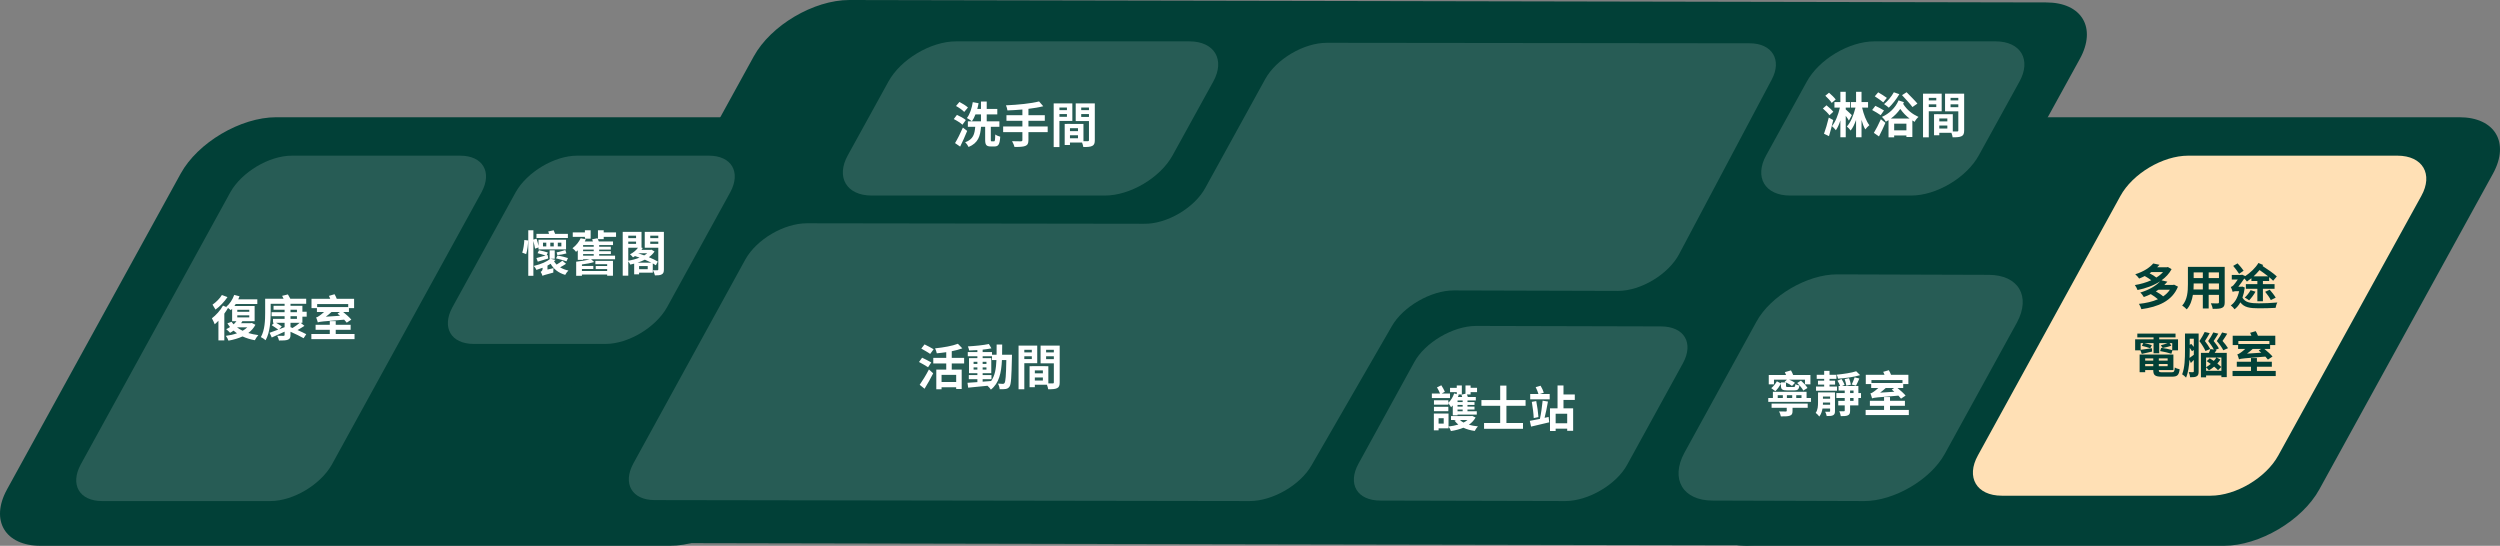<svg width="513" height="112" viewBox="0 0 513 112" fill="none" xmlns="http://www.w3.org/2000/svg">
<rect x="0" y="0" width="513" height="112" fill="#808080" stroke="none"/>
<path d="M192.598 35.636C196.101 29.248 192.998 24.057 185.692 24.057H56.687C49.381 24.057 40.574 29.248 37.071 35.636L1.442 100.421C-2.061 106.809 1.041 112 8.347 112H137.453C144.759 112 153.566 106.809 157.069 100.421L192.598 35.636Z" fill="#014037"/>
<path d="M98.821 39.43C101.023 35.337 99.121 31.943 94.418 31.943H59.889C55.185 31.943 49.581 35.337 47.279 39.43L16.554 95.33C14.352 99.422 16.254 102.816 20.957 102.816H55.486C60.19 102.816 65.794 99.422 68.096 95.33L98.821 39.43Z" fill="white" fill-opacity="0.15"/>
<path d="M511.559 35.636C515.061 29.248 511.959 24.057 504.653 24.057H406.873C399.567 24.057 390.76 29.248 387.257 35.636L351.628 100.421C348.125 106.809 351.227 112 358.533 112H456.313C463.619 112 472.427 106.809 475.929 100.421L511.559 35.636Z" fill="#014037"/>
<path d="M426.789 12.078C430.292 5.69 427.19 0.499 419.884 0.499L174.283 0C166.977 0 158.17 5.191 154.667 11.579L106.127 99.822C102.624 106.21 105.727 111.401 113.033 111.401L358.634 111.9C365.94 111.9 374.747 106.709 378.25 100.321L426.789 12.078Z" fill="#014037"/>
<path d="M363.538 16.371C365.739 12.278 363.638 8.884 359.034 8.884L272.263 8.784C267.559 8.784 261.955 12.078 259.653 16.171L247.343 38.531C245.141 42.624 239.436 46.018 234.732 45.918L165.576 45.818C160.872 45.818 155.267 49.112 152.965 53.205L129.947 95.13C127.745 99.223 129.646 102.617 134.35 102.617L256.45 102.816C261.154 102.816 266.859 99.522 269.16 95.43L285.574 66.98C287.876 62.888 293.68 59.594 298.284 59.594L332.012 59.693C336.716 59.693 342.32 56.3 344.522 52.207L363.538 16.371Z" fill="white" fill-opacity="0.15"/>
<path d="M248.944 16.77C251.446 12.278 249.244 8.485 244.04 8.485H196.201C190.997 8.485 184.792 12.178 182.289 16.77L173.983 31.843C171.481 36.335 173.682 40.128 178.887 40.128H226.726C231.93 40.128 238.135 36.435 240.637 31.843L248.944 16.77Z" fill="white" fill-opacity="0.15"/>
<path d="M496.846 40.228C499.348 35.736 497.147 31.943 491.942 31.943H449.007C443.803 31.943 437.598 35.636 435.096 40.228L405.872 93.433C403.37 97.925 405.572 101.718 410.776 101.718H453.611C458.815 101.718 465.02 98.025 467.522 93.433L496.846 40.228Z" fill="#FFE0B5"/>
<path d="M345.323 74.567C347.624 70.374 345.623 66.98 340.819 66.98L302.888 66.881C298.184 66.881 292.379 70.275 290.177 74.367L278.768 95.13C276.466 99.323 278.468 102.717 283.272 102.717L321.203 102.816C325.907 102.816 331.711 99.422 333.913 95.33L345.323 74.567Z" fill="white" fill-opacity="0.15"/>
<path d="M300.138 82.509H299.088V82.169H300.138V82.509ZM300.138 83.439H299.088V83.099H300.138V83.439ZM300.138 84.389H299.088V84.029H300.138V84.389ZM298.928 80.889L298.398 80.729C298.148 81.469 297.708 82.179 297.198 82.659V82.139H294.248V83.039H297.198V82.729C297.378 82.949 297.658 83.369 297.758 83.569C297.878 83.449 297.998 83.319 298.108 83.189V85.229H299.088V85.079H303.038V84.389H301.128V84.029H302.568V83.439H301.128V83.099H302.568V82.509H301.128V82.169H302.838V81.459H301.198C301.148 81.289 301.088 81.109 301.018 80.939H301.768V80.459H303.088V79.579H301.768V79.099H300.718V80.789L299.888 80.989C299.938 81.129 299.988 81.299 300.038 81.459H299.158C299.228 81.319 299.288 81.159 299.348 81.009L299.108 80.939H299.968V79.099H298.928V79.589H297.548V80.469H298.928V80.889ZM294.248 84.379H297.198V83.479H294.248V84.379ZM297.538 80.749H295.838L296.488 80.389C296.328 80.019 296.028 79.469 295.758 79.059L294.868 79.489C295.098 79.869 295.348 80.369 295.498 80.749H293.818V81.689H297.538V80.749ZM301.138 86.179C300.898 86.379 300.628 86.559 300.318 86.709C300.028 86.559 299.778 86.379 299.588 86.179H301.138ZM296.248 86.929H295.198V85.809H296.248V86.929ZM302.088 85.339L301.908 85.379H297.748V86.179H298.838L298.458 86.299C298.688 86.609 298.948 86.879 299.248 87.119C298.638 87.309 297.938 87.439 297.238 87.519V84.859H294.228V88.309H295.198V87.889H297.238V87.529C297.428 87.769 297.648 88.189 297.728 88.449C298.648 88.309 299.518 88.089 300.288 87.769C300.958 88.089 301.738 88.309 302.618 88.429C302.748 88.159 303.038 87.719 303.268 87.489C302.608 87.429 301.978 87.319 301.418 87.159C301.998 86.749 302.458 86.269 302.788 85.669L302.088 85.339ZM313.048 83.269V82.089H309.118V79.119H307.838V82.089H303.988V83.269H307.838V86.799H304.528V87.989H312.518V86.799H309.118V83.269H313.048ZM316.948 85.739C317.198 84.789 317.448 83.489 317.638 82.399L316.548 82.219C316.448 83.359 316.218 84.939 315.988 85.959C315.198 86.119 314.478 86.269 313.918 86.359L314.178 87.539C315.228 87.299 316.608 86.979 317.898 86.659L317.778 85.559L316.948 85.739ZM314.328 82.459C314.508 83.509 314.688 84.889 314.718 85.789L315.688 85.589C315.628 84.679 315.448 83.349 315.238 82.299L314.328 82.459ZM316.788 80.579C316.668 80.189 316.408 79.589 316.128 79.149L315.118 79.439C315.338 79.869 315.578 80.439 315.688 80.849H313.998V81.939H317.998V80.849H315.978L316.788 80.579ZM321.588 86.849H319.218V84.899H321.588V86.849ZM323.148 82.069V80.939H320.828V79.099H319.608V83.789H318.058V88.439H319.218V87.959H321.588V88.399H322.808V83.789H320.828V82.069H323.148Z" fill="white"/>
<path d="M413.879 66.182C416.781 60.791 414.179 56.399 408.074 56.399L376.948 56.3C370.844 56.3 363.337 60.692 360.435 65.982L345.623 92.934C342.721 98.324 345.323 102.717 351.428 102.717L382.553 102.816C388.658 102.816 396.164 98.424 399.067 93.134L413.879 66.182Z" fill="white" fill-opacity="0.15"/>
<path d="M364.019 77.914H366.669L366.199 78.354C366.289 78.384 366.379 78.424 366.469 78.464H365.449V78.674L364.619 78.244C364.339 78.734 363.899 79.304 363.459 79.644L364.299 80.274C364.739 79.864 365.149 79.264 365.449 78.744V79.154C365.449 79.904 365.719 80.114 366.769 80.114H368.159C368.889 80.114 369.149 79.894 369.239 79.114C368.979 79.064 368.609 78.954 368.409 78.834C368.369 79.324 368.309 79.414 368.049 79.414H366.909C366.549 79.414 366.489 79.384 366.489 79.154V78.484C366.949 78.684 367.439 78.974 367.719 79.194L368.339 78.554C368.049 78.344 367.599 78.094 367.149 77.914H370.379V78.864H371.499V76.954H367.959C367.849 76.634 367.669 76.294 367.509 76.004L366.249 76.364C366.339 76.534 366.429 76.744 366.509 76.954H362.949V78.864H364.019V77.914ZM368.779 78.594C369.269 79.044 369.819 79.704 370.039 80.144L370.899 79.614C370.639 79.154 370.049 78.544 369.559 78.104L368.779 78.594ZM363.529 83.684H366.639V84.284C366.639 84.404 366.589 84.434 366.419 84.444C366.249 84.444 365.589 84.444 365.069 84.424C365.219 84.714 365.379 85.134 365.429 85.444C366.229 85.444 366.829 85.454 367.259 85.304C367.709 85.154 367.829 84.884 367.829 84.334V83.684H370.939V82.824H363.529V83.684ZM364.789 81.094H365.839V81.664H364.789V81.094ZM367.759 81.094V81.664H366.669V81.094H367.759ZM369.669 81.094V81.664H368.589V81.094H369.669ZM370.709 81.664V80.404H363.799V81.664H362.849V82.464H371.609V81.664H370.709ZM380.889 76.184C379.949 76.504 378.309 76.744 376.889 76.884C377.009 77.104 377.129 77.474 377.169 77.704C378.679 77.604 380.449 77.364 381.699 76.974L380.889 76.184ZM380.849 79.144C381.049 78.764 381.309 78.224 381.539 77.674L380.569 77.434C380.429 77.874 380.169 78.504 379.969 78.904L380.849 79.144ZM379.809 78.934C379.739 78.574 379.589 78.024 379.419 77.604L378.529 77.794C378.679 78.224 378.829 78.784 378.869 79.154L379.809 78.934ZM376.949 79.314H375.419V78.914H376.559V78.114H375.419V77.744H376.829V76.914H375.419V76.104H374.319V76.914H372.789V77.744H374.319V78.114H373.049V78.914H374.319V79.314H372.649V80.174H376.949V79.314ZM374.059 83.054C374.069 82.894 374.069 82.744 374.069 82.594H375.539V83.054H374.059ZM375.539 81.364V81.824H374.069V81.364H375.539ZM376.539 80.514H373.059V82.554C373.059 83.274 373.029 84.104 372.579 84.724C372.779 84.854 373.179 85.264 373.319 85.474C373.679 85.024 373.879 84.424 373.979 83.824H375.539V84.344C375.539 84.454 375.499 84.484 375.379 84.494C375.269 84.494 374.879 84.504 374.519 84.484C374.649 84.724 374.799 85.104 374.839 85.374C375.439 85.374 375.849 85.364 376.139 85.214C376.449 85.054 376.539 84.804 376.539 84.364V80.514ZM380.349 82.254H379.639V81.674H380.349V82.254ZM379.639 80.144H380.349V80.664H379.639V80.144ZM381.879 80.664H381.339V79.204H377.989L378.509 78.974C378.389 78.654 378.139 78.144 377.879 77.774L377.049 78.104C377.259 78.434 377.479 78.864 377.589 79.204H377.279V80.144H378.539V80.664H376.819V81.674H378.539V82.254H377.209V83.194H378.539V84.244C378.539 84.354 378.499 84.394 378.369 84.394C378.239 84.394 377.799 84.394 377.429 84.384C377.559 84.674 377.689 85.094 377.729 85.394C378.379 85.394 378.859 85.384 379.189 85.224C379.539 85.064 379.639 84.794 379.639 84.264V83.194H381.339V81.674H381.879V80.664ZM390.389 77.984V78.594H384.019V77.984H390.389ZM385.799 80.574C386.199 80.274 386.599 79.954 386.959 79.614H388.689L388.199 79.944C388.359 80.074 388.539 80.224 388.719 80.384L385.799 80.574ZM383.969 79.614H385.439C385.039 79.974 384.679 80.244 384.519 80.354C384.249 80.554 384.029 80.684 383.809 80.714C383.929 80.994 384.089 81.524 384.149 81.744C384.549 81.584 385.089 81.544 389.559 81.184C389.779 81.414 389.959 81.634 390.089 81.804L391.029 81.174C390.659 80.724 389.969 80.104 389.359 79.614H390.539V78.814H391.599V76.904H388.039C387.929 76.604 387.759 76.254 387.589 75.964L386.429 76.304C386.529 76.474 386.619 76.694 386.699 76.904H382.859V78.814H383.969V79.614ZM387.829 84.124V83.264H390.889V82.244H387.829V81.484H386.609V82.244H383.699V83.264H386.609V84.124H382.829V85.174H391.689V84.124H387.829Z" fill="white"/>
<path d="M191.579 71.669C191.149 71.389 190.279 70.95 189.719 70.669L189.049 71.529C189.629 71.859 190.479 72.329 190.869 72.629L191.579 71.669ZM191.099 74.37C190.659 74.1 189.769 73.669 189.219 73.4L188.579 74.279C189.169 74.6 190.029 75.07 190.439 75.359L191.099 74.37ZM189.719 79.769C190.329 78.799 190.959 77.659 191.489 76.609L190.619 75.809C190.019 76.969 189.249 78.21 188.719 78.96L189.719 79.769ZM196.209 78.389H193.209V76.919H196.209V78.389ZM197.839 74.579V73.439H195.299V72.07C196.079 71.919 196.829 71.719 197.469 71.48L196.559 70.54C195.459 70.98 193.579 71.309 191.879 71.48C192.019 71.749 192.179 72.21 192.229 72.499C192.849 72.439 193.519 72.37 194.169 72.269V73.439H191.509V74.579H194.169V75.84H192.129V79.879H193.209V79.469H196.209V79.829H197.339V75.84H195.299V74.579H197.839ZM201.639 77.809H203.449V76.969H201.639V76.579H203.409V73.49H201.639V73.1H203.559V73.879H204.469C204.399 75.669 204.159 77.1 203.379 78.18C202.799 78.23 202.209 78.279 201.639 78.32V77.809ZM199.779 75.84V75.389H200.559V75.84H199.779ZM202.419 75.389V75.84H201.639V75.389H202.419ZM201.639 74.68V74.24H202.419V74.68H201.639ZM199.779 74.24H200.559V74.68H199.779V74.24ZM205.629 72.79C205.649 72.129 205.649 71.43 205.649 70.7H204.509C204.509 71.439 204.509 72.129 204.499 72.79H203.559V72.24H201.639V71.749C202.289 71.68 202.909 71.59 203.439 71.48L202.919 70.59C201.819 70.829 200.089 70.999 198.609 71.079C198.719 71.309 198.829 71.68 198.869 71.919C199.409 71.909 199.979 71.879 200.559 71.84V72.24H198.589V73.1H200.559V73.49H198.839V76.579H200.559V76.969H198.799V77.809H200.559V78.409C199.789 78.46 199.089 78.51 198.529 78.549L198.669 79.549C199.749 79.46 201.189 79.309 202.629 79.159C202.889 79.379 203.179 79.71 203.329 79.95C205.009 78.62 205.469 76.559 205.599 73.879H206.499C206.439 77.109 206.339 78.329 206.129 78.6C206.039 78.73 205.939 78.769 205.789 78.769C205.599 78.769 205.219 78.76 204.779 78.719C204.979 79.049 205.109 79.529 205.129 79.859C205.609 79.87 206.069 79.879 206.369 79.82C206.699 79.749 206.929 79.65 207.159 79.32C207.479 78.859 207.559 77.409 207.649 73.32C207.649 73.18 207.659 72.79 207.659 72.79H205.629ZM211.729 71.779V72.309H210.189V71.779H211.729ZM210.189 73.68V73.109H211.729V73.68H210.189ZM212.839 74.529V70.919H209.009V79.879H210.189V74.529H212.839ZM214.659 73.7V73.109H216.249V73.7H214.659ZM216.249 71.779V72.309H214.659V71.779H216.249ZM212.349 78.079V77.46H213.999V78.079H212.349ZM213.999 76.609H212.349V76.01H213.999V76.609ZM217.449 70.919H213.529V74.549H216.249V78.46C216.249 78.62 216.189 78.68 216.009 78.68C215.879 78.689 215.509 78.689 215.119 78.68V75.139L211.759 75.129V75.139H211.269V79.46H212.349V78.95H214.829C214.949 79.26 215.059 79.629 215.089 79.879C215.949 79.879 216.529 79.85 216.919 79.65C217.319 79.46 217.449 79.109 217.449 78.469V70.919Z" fill="white"/>
<path d="M45.531 60.535C45.151 61.205 44.331 62.025 43.611 62.515C43.791 62.775 44.081 63.255 44.221 63.525C45.101 62.905 46.051 61.905 46.681 60.965L45.531 60.535ZM48.731 67.175H50.731C50.471 67.435 50.151 67.665 49.791 67.875C49.391 67.675 49.021 67.465 48.681 67.215L48.731 67.175ZM48.691 64.705H51.151V65.125H48.691V64.705ZM48.691 63.575H51.151V63.985H48.691V63.575ZM51.671 66.275L51.481 66.315H49.481C49.571 66.185 49.651 66.055 49.731 65.915H52.251V62.795H48.101C48.191 62.665 48.281 62.525 48.371 62.375H52.801V61.425H48.891C48.991 61.215 49.081 61.005 49.151 60.795L48.061 60.515C47.731 61.455 47.131 62.375 46.431 62.955C46.481 62.985 46.531 63.025 46.591 63.065L45.761 62.715C45.221 63.695 44.311 64.685 43.481 65.315C43.661 65.605 43.961 66.275 44.061 66.545C44.311 66.335 44.561 66.085 44.821 65.815V69.845H46.031V64.355C46.311 63.975 46.571 63.585 46.791 63.195C47.001 63.345 47.231 63.525 47.361 63.645C47.451 63.555 47.541 63.465 47.631 63.365V65.915H48.511C48.341 66.145 48.151 66.355 47.941 66.555C47.781 66.395 47.641 66.215 47.521 66.035L46.661 66.345C46.831 66.615 47.001 66.865 47.201 67.105C46.951 67.275 46.691 67.425 46.411 67.545C46.641 67.715 47.041 68.095 47.211 68.295C47.451 68.165 47.691 68.015 47.921 67.845C48.151 68.045 48.381 68.225 48.631 68.395C47.931 68.635 47.141 68.815 46.341 68.915C46.541 69.155 46.791 69.615 46.881 69.905C47.921 69.715 48.901 69.435 49.771 69.035C50.521 69.385 51.371 69.645 52.291 69.815C52.451 69.495 52.761 69.025 53.011 68.765C52.281 68.675 51.591 68.525 50.951 68.335C51.561 67.875 52.061 67.325 52.411 66.645L51.671 66.275ZM59.611 67.135V66.235H61.511C61.121 66.585 60.511 67.015 60.031 67.305L59.611 67.135ZM57.291 67.565L57.821 66.975C57.541 66.765 57.061 66.475 56.641 66.235H58.401V67.135L57.291 67.565ZM59.611 64.885H60.931V65.435H59.611V64.885ZM59.611 63.555H60.931V64.065H59.611V63.555ZM62.051 64.975H62.931V63.965H62.051V62.755H59.611V62.335H62.831V61.295H59.571C59.431 61.005 59.251 60.685 59.081 60.415L57.891 60.705C57.991 60.875 58.101 61.085 58.191 61.295H54.411V64.185C54.411 65.665 54.351 67.735 53.531 69.175C53.791 69.285 54.291 69.615 54.501 69.815C55.391 68.265 55.541 65.815 55.541 64.185V62.335H58.401V62.755H56.131V63.555H58.401V64.065H55.731V64.885H58.401V65.435H56.021V66.235H56.241L55.761 66.735C56.181 67.005 56.761 67.385 57.091 67.635C56.401 67.895 55.781 68.125 55.321 68.285L55.761 69.255C56.521 68.915 57.481 68.475 58.401 68.055V68.695C58.401 68.855 58.341 68.915 58.161 68.915C57.991 68.925 57.381 68.925 56.881 68.905C57.031 69.175 57.191 69.585 57.251 69.875C58.081 69.875 58.661 69.865 59.061 69.715C59.461 69.555 59.611 69.305 59.611 68.715V68.075C60.591 68.505 61.691 69.045 62.301 69.405L62.841 68.575C62.411 68.345 61.731 68.025 61.051 67.725C61.501 67.485 62.011 67.175 62.471 66.865L61.681 66.235H62.051V64.975ZM71.451 62.395V63.005H65.081V62.395H71.451ZM66.861 64.985C67.261 64.685 67.661 64.365 68.021 64.025H69.751L69.261 64.355C69.421 64.485 69.601 64.635 69.781 64.795L66.861 64.985ZM65.031 64.025H66.501C66.101 64.385 65.741 64.655 65.581 64.765C65.311 64.965 65.091 65.095 64.871 65.125C64.991 65.405 65.151 65.935 65.211 66.155C65.611 65.995 66.151 65.955 70.621 65.595C70.841 65.825 71.021 66.045 71.151 66.215L72.091 65.585C71.721 65.135 71.031 64.515 70.421 64.025H71.601V63.225H72.661V61.315H69.101C68.991 61.015 68.821 60.665 68.651 60.375L67.491 60.715C67.591 60.885 67.681 61.105 67.761 61.315H63.921V63.225H65.031V64.025ZM68.891 68.535V67.675H71.951V66.655H68.891V65.895H67.671V66.655H64.761V67.675H67.671V68.535H63.891V69.585H72.751V68.535H68.891Z" fill="white"/>
<path d="M149.863 39.43C152.065 35.337 150.163 31.943 145.459 31.943H118.437C113.733 31.943 108.129 35.337 105.827 39.43L92.816 63.087C90.614 67.18 92.516 70.574 97.22 70.574H124.242C128.946 70.574 134.55 67.18 136.852 63.087L149.863 39.43Z" fill="white" fill-opacity="0.15"/>
<path d="M116.551 52.954C116.041 52.774 115.081 52.544 114.401 52.424L114.101 53.014C114.791 53.174 115.751 53.454 116.241 53.624L116.551 52.954ZM116.011 51.304C115.551 51.444 114.711 51.714 114.221 51.784L114.371 52.344C114.891 52.304 115.671 52.174 116.231 52.004L116.011 51.304ZM116.531 47.994H113.911C113.831 47.754 113.721 47.474 113.611 47.254L112.491 47.494C112.551 47.634 112.621 47.814 112.671 47.994H110.081V48.844H116.531V47.994ZM107.971 52.144C108.211 51.384 108.361 50.214 108.371 49.344L107.591 49.244C107.551 50.074 107.401 51.184 107.161 51.844L107.971 52.144ZM111.421 49.794H112.101V50.564H111.421V49.794ZM112.921 49.794H113.631V50.564H112.921V49.794ZM114.461 49.794H115.191V50.564H114.461V49.794ZM110.501 50.774V51.174H116.151V49.194H110.501V50.464C110.411 50.024 110.251 49.444 110.101 48.974L109.451 49.164V47.254H108.401V56.594H109.451V49.444C109.591 49.984 109.731 50.624 109.791 51.024L110.501 50.774ZM110.351 53.694C110.981 53.504 111.761 53.274 112.491 53.044L112.371 52.324L112.171 52.384L112.411 51.814C111.981 51.664 111.171 51.464 110.601 51.354L110.311 51.954C110.841 52.074 111.531 52.284 111.961 52.434C111.251 52.644 110.581 52.824 110.071 52.954L110.351 53.694ZM115.401 53.494C115.101 53.734 114.641 54.034 114.211 54.294C114.011 54.084 113.831 53.854 113.691 53.614C113.801 53.534 113.901 53.434 114.001 53.344L112.961 53.094H113.831V51.374H112.781V53.094H112.911C112.261 53.664 111.091 54.204 109.521 54.574C109.721 54.754 109.971 55.134 110.071 55.384C110.531 55.244 110.941 55.104 111.341 54.944V55.114C111.341 55.514 111.121 55.684 110.941 55.784C111.081 55.974 111.261 56.384 111.321 56.604C111.501 56.494 111.831 56.394 113.541 55.934C113.531 55.704 113.541 55.304 113.581 55.024L112.341 55.314V54.504C112.561 54.384 112.781 54.254 112.991 54.124C113.621 55.234 114.611 56.014 115.981 56.404C116.121 56.114 116.411 55.714 116.641 55.514C115.991 55.374 115.421 55.154 114.931 54.854C115.341 54.634 115.771 54.394 116.151 54.134L115.401 53.494ZM120.021 48.974H121.201V47.244H120.021V47.694H117.531V48.604H120.021V48.974ZM119.651 52.134H121.831V52.464H119.651V52.134ZM121.831 50.624H119.651V50.284H121.831V50.624ZM121.831 51.544H119.651V51.214H121.831V51.544ZM122.951 52.134H125.351V51.544H122.951V51.214H125.341V50.624H122.951V50.284H125.791V49.554H122.881C122.801 49.324 122.701 49.084 122.601 48.884L121.501 49.104C121.561 49.244 121.611 49.394 121.671 49.554H119.991C120.071 49.404 120.151 49.244 120.221 49.094L119.151 48.894C118.841 49.554 118.271 50.344 117.471 50.934C117.701 51.084 118.051 51.444 118.201 51.674C118.331 51.574 118.451 51.464 118.561 51.364V53.324H119.651V53.204H121.031C120.321 53.414 119.211 53.594 118.231 53.704V56.594H119.411V56.334H124.591V56.584H125.781V53.534H122.171V54.214H124.591V54.584H122.241V55.214H124.591V55.614H119.411V55.204H121.751V54.574H119.411V54.264C120.301 54.154 121.221 53.994 121.931 53.764L121.291 53.204H126.211V52.464H122.951V52.134ZM123.881 47.694V47.244H122.701V49.074H123.881V48.604H126.411V47.694H123.881ZM130.811 53.904C131.331 53.734 131.841 53.524 132.321 53.284C132.801 53.484 133.261 53.694 133.671 53.904H130.811ZM131.141 55.244V54.594H132.911V55.244H131.141ZM128.921 50.834H130.911C130.581 51.314 130.021 51.804 129.271 52.194C129.471 52.324 129.751 52.614 129.891 52.814C130.041 52.724 130.171 52.634 130.301 52.544C130.611 52.644 130.921 52.744 131.241 52.864C130.521 53.154 129.701 53.374 128.921 53.494V50.834ZM130.521 48.364V48.864H128.921V48.364H130.521ZM128.921 49.574H130.521V50.044H128.921V49.574ZM131.021 51.964H132.821C132.631 52.124 132.421 52.264 132.191 52.404C131.791 52.254 131.381 52.114 130.991 51.994L131.021 51.964ZM134.981 53.674C134.521 53.394 133.871 53.074 133.151 52.774C133.621 52.444 134.021 52.054 134.311 51.604L133.681 51.234L133.511 51.274H131.631C131.731 51.144 131.821 51.014 131.901 50.874L131.641 50.824V47.574H127.781V56.564H128.921V53.634C129.081 53.834 129.251 54.114 129.331 54.294C129.601 54.244 129.861 54.174 130.131 54.104V56.294H131.141V55.954H133.951V54.054C134.191 54.184 134.411 54.314 134.581 54.434L134.981 53.674ZM133.431 50.044V49.574H135.081V50.044H133.431ZM135.081 48.364V48.864H133.431V48.364H135.081ZM136.231 47.574H132.301V50.834H135.081V55.264C135.081 55.404 135.041 55.454 134.901 55.454C134.771 55.464 134.361 55.474 133.971 55.454C134.141 55.724 134.331 56.224 134.391 56.514C135.021 56.514 135.481 56.484 135.801 56.294C136.141 56.104 136.231 55.814 136.231 55.284V47.574Z" fill="white"/>
<path d="M198.625 22.062C198.245 21.702 197.475 21.222 196.875 20.922L196.175 21.752C196.775 22.072 197.525 22.602 197.855 22.972L198.625 22.062ZM198.185 24.632C197.785 24.282 196.975 23.842 196.365 23.572L195.715 24.432C196.345 24.742 197.125 25.242 197.495 25.592L198.185 24.632ZM197.585 26.182C197.085 27.332 196.445 28.592 195.975 29.362L197.025 30.082C197.525 29.082 198.035 27.922 198.465 26.862L197.585 26.182ZM203.515 29.002C203.345 29.002 203.315 28.962 203.315 28.642V26.022H205.075V24.892H202.475V23.472H204.645V22.352H202.475V20.832H201.295V22.352H200.535C200.645 21.972 200.735 21.582 200.805 21.182L199.615 20.962C199.415 22.212 199.015 23.462 198.405 24.222C198.695 24.362 199.205 24.702 199.435 24.892C199.715 24.502 199.955 24.022 200.165 23.472H201.295V24.892H198.605V26.022H200.115C199.995 27.482 199.745 28.572 198.045 29.202C198.315 29.432 198.625 29.872 198.755 30.162C200.755 29.332 201.155 27.892 201.305 26.022H202.155V28.652C202.155 29.702 202.365 30.052 203.305 30.052H204.085C204.875 30.052 205.155 29.612 205.245 28.052C204.935 27.972 204.465 27.782 204.225 27.592C204.195 28.802 204.165 29.002 203.965 29.002H203.515ZM214.985 25.952H211.035V24.782H214.395V23.642H211.035V22.332C212.135 22.202 213.185 22.032 214.075 21.802L213.215 20.812C211.575 21.242 208.835 21.512 206.425 21.612C206.545 21.872 206.695 22.352 206.725 22.662C207.705 22.622 208.755 22.562 209.795 22.472V23.642H206.525V24.782H209.795V25.952H205.845V27.112H209.795V28.722C209.795 28.922 209.705 28.992 209.475 29.002C209.255 29.002 208.415 29.002 207.675 28.972C207.865 29.292 208.095 29.812 208.165 30.152C209.185 30.162 209.905 30.132 210.385 29.952C210.855 29.762 211.035 29.452 211.035 28.742V27.112H214.985V25.952ZM218.935 22.072V22.602H217.395V22.072H218.935ZM217.395 23.972V23.402H218.935V23.972H217.395ZM220.045 24.822V21.212H216.215V30.172H217.395V24.822H220.045ZM221.865 23.992V23.402H223.455V23.992H221.865ZM223.455 22.072V22.602H221.865V22.072H223.455ZM219.555 28.372V27.752H221.205V28.372H219.555ZM221.205 26.902H219.555V26.302H221.205V26.902ZM224.655 21.212H220.735V24.842H223.455V28.752C223.455 28.912 223.395 28.972 223.215 28.972C223.085 28.982 222.715 28.982 222.325 28.972V25.432L218.965 25.422V25.432H218.475V29.752H219.555V29.242H222.035C222.155 29.552 222.265 29.922 222.295 30.172C223.155 30.172 223.735 30.142 224.125 29.942C224.525 29.752 224.655 29.402 224.655 28.762V21.212Z" fill="white"/>
<path d="M414.379 16.77C416.881 12.278 414.679 8.485 409.475 8.485H384.655C379.45 8.485 373.245 12.178 370.743 16.77L362.437 31.843C359.934 36.335 362.136 40.128 367.341 40.128H392.161C397.365 40.128 403.57 36.435 406.072 31.843L414.379 16.77Z" fill="white" fill-opacity="0.15"/>
<path d="M376.685 20.416C376.395 20.016 375.805 19.436 375.315 19.026L374.555 19.646C375.035 20.086 375.615 20.706 375.865 21.116L376.685 20.416ZM376.195 22.936C375.905 22.556 375.265 21.996 374.795 21.606L374.055 22.266C374.525 22.666 375.145 23.276 375.405 23.656L376.195 22.936ZM375.265 24.126C374.985 25.326 374.585 26.616 374.285 27.446L375.305 27.936C375.605 26.946 375.945 25.736 376.175 24.636L375.265 24.126ZM379.995 23.626C379.825 23.456 379.155 22.806 378.745 22.456V22.086H379.645V20.946H378.745V18.836H377.645V20.946H376.425V22.086H377.545C377.205 23.566 376.625 25.046 375.915 25.876C376.155 26.076 376.525 26.466 376.715 26.726C377.085 26.216 377.385 25.516 377.645 24.716V28.166H378.745V23.766C379.005 24.126 379.255 24.496 379.395 24.746L379.995 23.626ZM383.325 22.086V20.946H381.985V18.836H380.865V20.946H379.815V22.086H380.745C380.365 23.616 379.765 25.126 378.975 25.956C379.225 26.146 379.575 26.546 379.755 26.786C380.195 26.246 380.555 25.486 380.865 24.616V28.166H381.985V24.596C382.205 25.386 382.465 26.076 382.765 26.556C382.955 26.276 383.355 25.876 383.595 25.686C382.955 24.896 382.425 23.456 382.105 22.086H383.325ZM393.455 21.256C392.945 20.636 391.925 19.636 391.235 18.926L390.295 19.526C390.995 20.286 391.985 21.336 392.435 21.966L393.455 21.256ZM388.615 18.936C388.125 19.826 387.345 20.766 386.605 21.366C386.885 21.536 387.365 21.886 387.585 22.096C388.295 21.416 389.165 20.316 389.745 19.326L388.615 18.936ZM387.185 20.086C386.785 19.776 385.965 19.266 385.405 18.946L384.705 19.766C385.255 20.126 386.065 20.666 386.445 21.006L387.185 20.086ZM386.595 22.666C386.175 22.396 385.355 21.966 384.825 21.716L384.165 22.576C384.735 22.876 385.535 23.356 385.915 23.636L386.595 22.666ZM385.565 27.996C386.025 27.136 386.485 26.126 386.885 25.206L385.955 24.466C385.495 25.496 384.935 26.586 384.515 27.266L385.565 27.996ZM388.005 24.326C388.745 23.786 389.395 23.126 389.935 22.346C390.505 23.156 391.125 23.796 391.845 24.326H388.005ZM388.685 26.746V25.376H391.195V26.746H388.685ZM389.585 20.596C388.935 22.136 387.665 23.326 386.175 23.986C386.475 24.246 386.805 24.666 386.975 24.976C387.155 24.876 387.345 24.766 387.525 24.656V28.186H388.685V27.796H391.195V28.116H392.415V24.716C392.575 24.816 392.735 24.906 392.895 25.006C393.035 24.656 393.375 24.246 393.675 23.996C392.375 23.386 391.355 22.606 390.525 21.316C390.575 21.206 390.635 21.086 390.685 20.966L389.585 20.596ZM397.325 20.076V20.606H395.785V20.076H397.325ZM395.785 21.976V21.406H397.325V21.976H395.785ZM398.435 22.826V19.216H394.605V28.176H395.785V22.826H398.435ZM400.255 21.996V21.406H401.845V21.996H400.255ZM401.845 20.076V20.606H400.255V20.076H401.845ZM397.945 26.376V25.756H399.595V26.376H397.945ZM399.595 24.906H397.945V24.306H399.595V24.906ZM403.045 19.216H399.125V22.846H401.845V26.756C401.845 26.916 401.785 26.976 401.605 26.976C401.475 26.986 401.105 26.986 400.715 26.976V23.436L397.355 23.426V23.436H396.865V27.756H397.945V27.246H400.425C400.545 27.556 400.655 27.926 400.685 28.176C401.545 28.176 402.125 28.146 402.515 27.946C402.915 27.756 403.045 27.406 403.045 26.766V19.216Z" fill="white"/>
<path d="M445.26 59.453C444.9 59.993 444.44 60.443 443.88 60.813C443.52 60.483 442.92 60.093 442.38 59.793C442.57 59.683 442.74 59.573 442.91 59.453H445.26ZM443.86 55.823C443.48 56.243 443.02 56.623 442.48 56.953C442.15 56.673 441.6 56.343 441.1 56.083C441.23 55.993 441.35 55.913 441.47 55.823H443.86ZM446.12 58.413L445.92 58.463H444.13C444.35 58.253 444.56 58.033 444.75 57.803L443.55 57.523C444.4 56.903 445.12 56.153 445.61 55.233L444.85 54.793L444.65 54.843H442.65C442.82 54.673 442.98 54.503 443.13 54.333L441.84 54.063C441.15 54.883 439.92 55.723 438.15 56.283C438.41 56.483 438.78 56.893 438.95 57.163C439.36 57.003 439.74 56.833 440.1 56.643C440.56 56.893 441.07 57.223 441.44 57.503C440.41 57.973 439.24 58.303 438.07 58.493C438.28 58.753 438.51 59.213 438.62 59.513C440.28 59.183 441.92 58.603 443.26 57.723C442.46 58.593 441.1 59.453 439.18 60.033C439.43 60.233 439.77 60.673 439.91 60.953C440.42 60.773 440.9 60.573 441.34 60.353C441.84 60.653 442.43 61.063 442.81 61.403C441.69 61.903 440.35 62.203 438.91 62.353C439.09 62.633 439.32 63.113 439.41 63.443C442.84 62.973 445.71 61.793 446.92 58.823L446.12 58.413ZM453.22 59.393V58.163H455.33V59.393H453.22ZM450.11 59.393C450.13 59.023 450.14 58.663 450.14 58.343V58.163H452.02V59.393H450.11ZM452.02 55.893V57.053H450.14V55.893H452.02ZM455.33 57.053H453.22V55.893H455.33V57.053ZM456.51 54.763H448.96V58.333C448.96 59.733 448.87 61.513 447.78 62.713C448.05 62.853 448.53 63.263 448.72 63.483C449.44 62.703 449.8 61.603 449.98 60.513H452.02V63.303H453.22V60.513H455.33V62.013C455.33 62.193 455.26 62.253 455.07 62.253C454.89 62.253 454.23 62.263 453.67 62.233C453.82 62.543 454.01 63.053 454.05 63.373C454.95 63.383 455.56 63.363 455.97 63.163C456.37 62.983 456.51 62.663 456.51 62.023V54.763ZM460.39 55.553C460.12 55.143 459.6 54.513 459.15 54.043L458.25 54.563C458.68 55.073 459.21 55.763 459.46 56.193L460.39 55.553ZM462.44 56.703C462.87 56.303 463.28 55.873 463.66 55.413C464.23 55.813 464.87 56.263 465.42 56.703H462.44ZM460.13 58.803L459.95 58.833H459.31C459.71 58.323 460.16 57.673 460.53 57.143C460.73 57.343 460.94 57.583 461.07 57.773C461.38 57.563 461.69 57.333 461.99 57.093V57.663H463.21V58.303H460.85V59.263H463.21V61.823H464.35V59.263H466.74V58.303H464.35V57.663H465.63V56.873C465.96 57.143 466.24 57.393 466.45 57.613L467.2 56.723C466.56 56.113 465.29 55.233 464.27 54.583L464.4 54.373L463.43 53.963C462.82 54.993 461.76 55.973 460.73 56.653L460.06 56.353L459.91 56.413H457.96V57.363H459.19C458.84 57.873 458.46 58.393 458.28 58.563C458.09 58.753 457.92 58.843 457.76 58.883C457.87 59.103 458.08 59.623 458.15 59.893V59.903C458.24 59.823 458.53 59.753 458.76 59.753H459.47C459.17 61.103 458.6 62.093 457.76 62.673C457.98 62.823 458.38 63.223 458.53 63.463C458.98 63.123 459.39 62.653 459.72 62.043C460.49 63.073 461.64 63.263 463.47 63.263C464.64 63.263 465.91 63.233 466.95 63.173C467.01 62.843 467.15 62.313 467.32 62.073C466.19 62.183 464.56 62.243 463.49 62.243C461.85 62.233 460.73 62.103 460.15 61.073C460.36 60.483 460.53 59.783 460.63 59.003L460.13 58.803ZM464.81 59.873C465.24 60.393 465.75 61.103 465.97 61.573L466.97 61.083C466.72 60.623 466.18 59.933 465.75 59.453L464.81 59.873ZM461.82 59.543C461.53 60.073 461.07 60.663 460.62 61.063C460.87 61.183 461.31 61.463 461.52 61.633C461.95 61.183 462.49 60.483 462.83 59.853L461.82 59.543ZM439.49 72.623C440.12 72.483 440.86 72.313 441.61 72.143L441.57 71.463C440.71 71.593 439.87 71.713 439.26 71.783V70.413H439.8L439.52 70.973C440.09 71.093 440.84 71.303 441.24 71.463L441.56 70.823C441.18 70.683 440.54 70.513 440 70.413H441.91V72.493H443.07V70.413H444.78C444.36 70.573 443.8 70.753 443.41 70.843L443.78 71.403C444.3 71.303 445.03 71.143 445.56 70.923L445.2 70.413H445.74V71.843C445.19 71.663 444.2 71.453 443.49 71.373L443.26 72.043C444.01 72.163 445.04 72.403 445.57 72.593L445.78 71.883H446.93V69.633H443.07V69.233H446.42V68.453H438.58V69.233H441.91V69.633H438.13V71.883H439.22L439.49 72.623ZM440.19 75.143V74.693H441.85V75.143H440.19ZM441.85 73.543V73.993H440.19V73.543H441.85ZM444.8 73.993H442.99V73.543H444.8V73.993ZM442.99 75.143V74.693H444.8V75.143H442.99ZM443.71 76.393C443.11 76.393 442.99 76.333 442.99 75.973V75.943H445.98V72.743H439.05V76.373H440.19V75.943H441.85V75.973C441.85 77.013 442.24 77.293 443.6 77.293H445.7C446.79 77.293 447.12 76.973 447.26 75.773C446.95 75.713 446.5 75.563 446.27 75.403C446.2 76.243 446.11 76.393 445.6 76.393H443.71ZM457.19 71.443C456.95 71.033 456.49 70.453 456.06 69.963C456.38 69.513 456.73 68.973 457.03 68.473L455.98 68.223C455.73 68.703 455.31 69.403 454.89 69.983C455.46 70.633 455.97 71.363 456.22 71.873L457.19 71.443ZM449.33 71.383C449.52 71.633 449.7 71.893 449.79 72.073L450.17 71.813V72.803C449.85 73.043 449.55 73.273 449.3 73.443C449.32 72.923 449.33 72.443 449.33 72.013V71.383ZM450.17 69.513V71.183C450.01 70.973 449.81 70.753 449.64 70.563L449.33 70.763V69.513H450.17ZM451.16 68.443H448.36V72.013C448.36 73.463 448.32 75.443 447.78 76.813C447.99 76.923 448.42 77.293 448.58 77.483C449.01 76.483 449.2 75.093 449.28 73.813L449.56 74.493C449.76 74.283 449.97 74.073 450.17 73.863V76.193C450.17 76.333 450.12 76.373 450 76.373C449.87 76.373 449.5 76.383 449.13 76.363C449.26 76.643 449.39 77.123 449.42 77.413C450.06 77.413 450.48 77.393 450.78 77.203C451.08 77.033 451.16 76.723 451.16 76.213V68.443ZM453.54 71.623C453.31 71.183 452.88 70.543 452.45 69.983C452.76 69.493 453.13 68.913 453.43 68.363L452.4 68.123C452.17 68.623 451.73 69.373 451.32 69.993C451.86 70.713 452.33 71.483 452.56 72.023L453.54 71.623ZM455.83 76.083H452.69V75.383C452.89 75.543 453.14 75.813 453.27 76.003C453.64 75.783 454.01 75.523 454.34 75.233C454.67 75.493 454.95 75.753 455.14 75.963L455.81 75.303C455.6 75.093 455.31 74.843 455 74.593C455.24 74.333 455.45 74.053 455.63 73.783L454.84 73.363H455.83V76.083ZM454.81 73.363C454.67 73.603 454.48 73.843 454.27 74.063C454 73.883 453.71 73.693 453.44 73.533L452.82 74.103C453.09 74.273 453.36 74.473 453.65 74.683C453.34 74.933 453.03 75.163 452.69 75.353V73.363H454.81ZM454.61 71.803L455.32 71.503C455.11 71.093 454.67 70.493 454.24 69.973C454.55 69.513 454.9 68.973 455.2 68.463L454.17 68.213C453.94 68.703 453.51 69.403 453.12 69.983C453.6 70.593 454.04 71.243 454.28 71.743L453.58 71.613C453.51 71.853 453.39 72.123 453.27 72.403H451.63V77.433H452.69V77.043H455.83V77.393H456.93V72.403H454.45C454.58 72.223 454.71 72.033 454.83 71.843L454.61 71.803ZM465.68 69.973V70.583H459.31V69.973H465.68ZM461.09 72.563C461.49 72.263 461.89 71.943 462.25 71.603H463.98L463.49 71.933C463.65 72.063 463.83 72.213 464.01 72.373L461.09 72.563ZM459.26 71.603H460.73C460.33 71.963 459.97 72.233 459.81 72.343C459.54 72.543 459.32 72.673 459.1 72.703C459.22 72.983 459.38 73.513 459.44 73.733C459.84 73.573 460.38 73.533 464.85 73.173C465.07 73.403 465.25 73.623 465.38 73.793L466.32 73.163C465.95 72.713 465.26 72.093 464.65 71.603H465.83V70.803H466.89V68.893H463.33C463.22 68.593 463.05 68.243 462.88 67.953L461.72 68.293C461.82 68.463 461.91 68.683 461.99 68.893H458.15V70.803H459.26V71.603ZM463.12 76.113V75.253H466.18V74.233H463.12V73.473H461.9V74.233H458.99V75.253H461.9V76.113H458.12V77.163H466.98V76.113H463.12Z" fill="#014037"/>
</svg>
